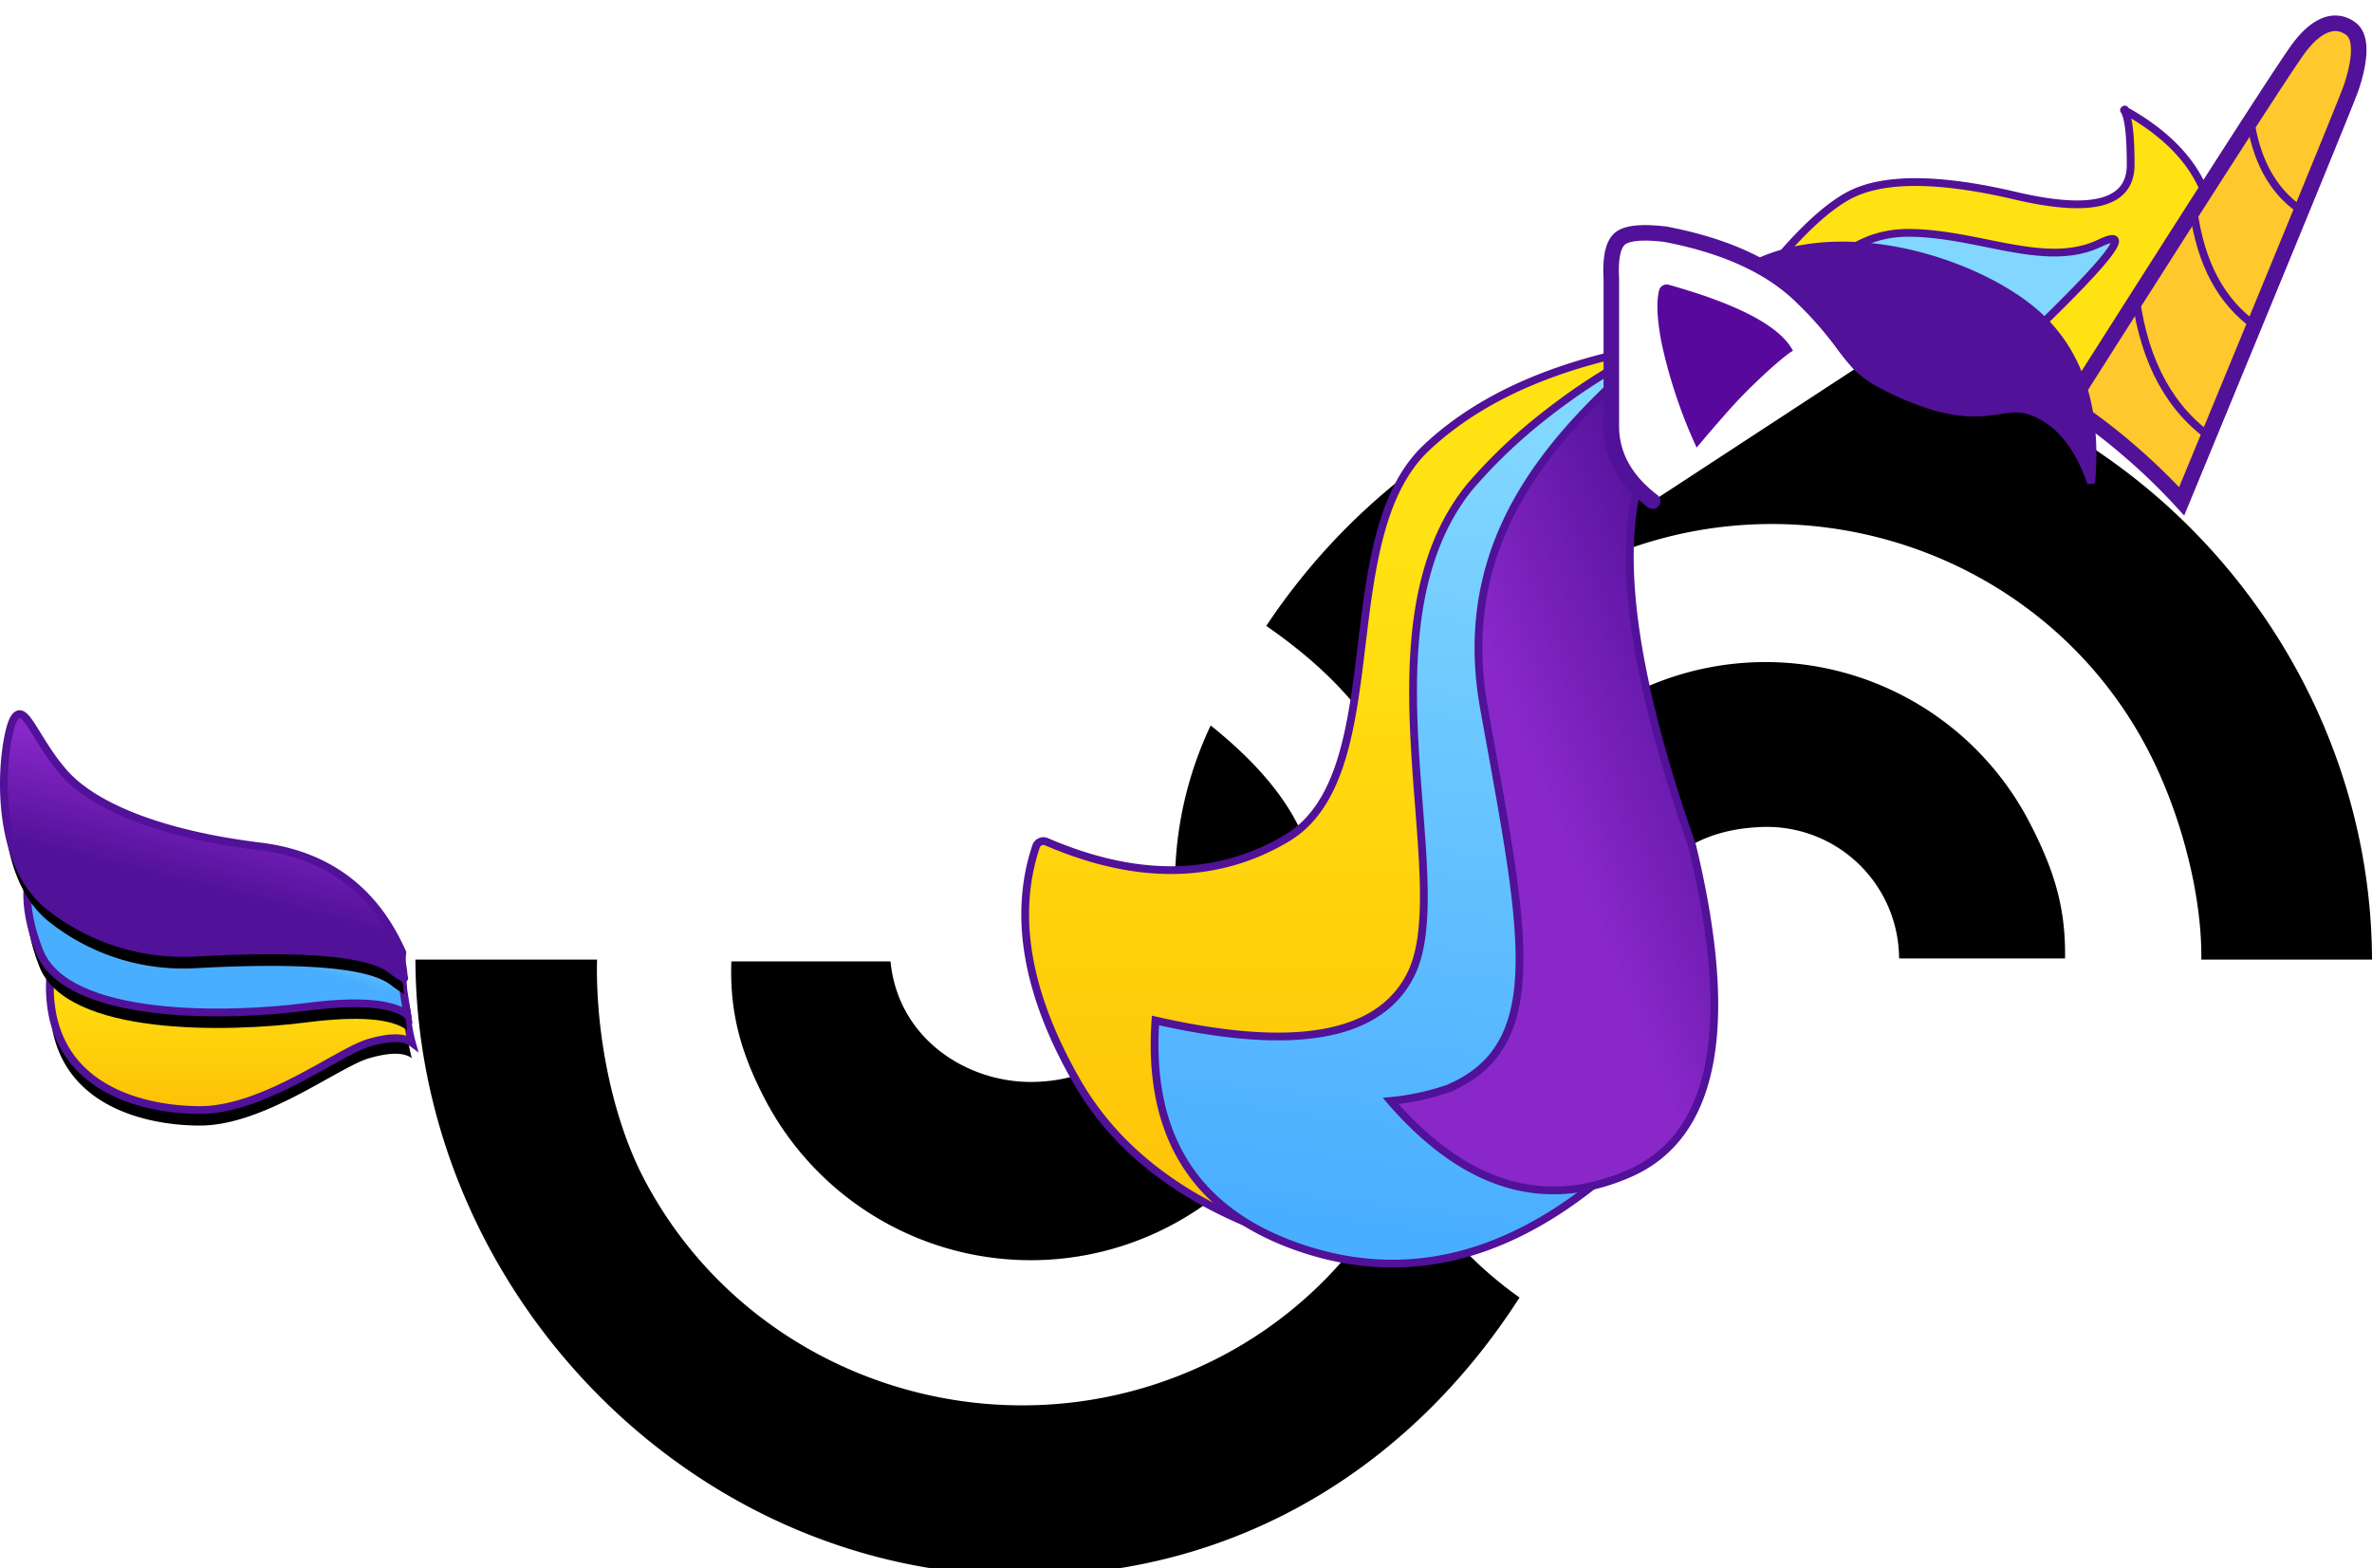 <svg xmlns="http://www.w3.org/2000/svg" xmlns:xlink="http://www.w3.org/1999/xlink" width="305.503" height="202" viewBox="0 0 305.503 202"><defs><filter id="a" x="-5.5" y="-3.6" width="102" height="103.2" name="filter-2"><feGaussianBlur result="shadowBlurInner1" stdDeviation="2" in="SourceAlpha"/><feOffset result="shadowOffsetInner1" dy="1" in="shadowBlurInner1"/><feComposite result="shadowInnerInner1" operator="arithmetic" k2="-1" k3="1" in="shadowOffsetInner1" in2="SourceAlpha"/><feColorMatrix values="0 0 0 0 0.318 0 0 0 0 0.067 0 0 0 0 0.596 0 0 0 0.199 0" in="shadowInnerInner1"/></filter><linearGradient id="b" x1="-796.258" y1="639.668" x2="-796.258" y2="639.051" gradientTransform="matrix(153.003, 0, 0, -148.201, 122042.571, 94872.58)" gradientUnits="userSpaceOnUse"><stop offset="0" stop-color="#ffe211"/><stop offset="1" stop-color="#fec107"/></linearGradient><linearGradient id="c" x1="-794.998" y1="639.488" x2="-795.085" y2="638.717" gradientTransform="matrix(123.711, 0, 0, -132.785, 98567.734, 84975.463)" gradientUnits="userSpaceOnUse"><stop offset="0" stop-color="#81d7ff"/><stop offset="1" stop-color="#4aaeff"/></linearGradient><filter id="d" x="-41.3" y="-24.6" width="171.1" height="145.2" name="filter-5"><feOffset result="shadowOffsetOuter1" dx="2" dy="2" in="SourceAlpha"/><feGaussianBlur result="shadowBlurOuter1" stdDeviation="2" in="shadowOffsetOuter1"/><feColorMatrix result="shadowMatrixOuter1" values="0 0 0 0 0 0 0 0 0 0 0 0 0 0 0 0 0 0 0.146 0" in="shadowBlurOuter1"/><feMerge><feMergeNode in="shadowMatrixOuter1"/><feMergeNode in="SourceGraphic"/></feMerge></filter><linearGradient id="e" x1="-792.893" y1="638.804" x2="-792.618" y2="638.953" gradientTransform="matrix(90.402, 0, 0, -121.731, 71883.719, 77869.945)" gradientUnits="userSpaceOnUse"><stop offset="0" stop-color="#8927c9"/><stop offset="1" stop-color="#511198"/></linearGradient><filter id="f" x="-20.6" y="-20.3" width="133" height="150" name="filter-9"><feMorphology result="shadowSpreadOuter1" operator="dilate" radius="0.5" in="SourceAlpha"/><feOffset result="shadowOffsetOuter1" dy="2" in="shadowSpreadOuter1"/><feGaussianBlur result="shadowBlurOuter1" stdDeviation="2" in="shadowOffsetOuter1"/><feComposite result="shadowBlurOuter1" operator="out" in="shadowBlurOuter1" in2="SourceAlpha"/><feColorMatrix values="0 0 0 0 0 0 0 0 0 0 0 0 0 0 0 0 0 0 0.201 0" in="shadowBlurOuter1"/></filter><linearGradient id="g" x1="-784.298" y1="628.058" x2="-784.298" y2="627.442" gradientTransform="matrix(46.623, 0, 0, -30.017, 36600.61, 18978.837)" xlink:href="#b"/><filter id="h" x="-19.8" y="-26.6" width="131.3" height="173.1" name="filter-12"><feMorphology result="shadowSpreadOuter1" operator="dilate" radius="0.5" in="SourceAlpha"/><feOffset result="shadowOffsetOuter1" dy="2" in="shadowSpreadOuter1"/><feGaussianBlur result="shadowBlurOuter1" stdDeviation="2" in="shadowOffsetOuter1"/><feComposite result="shadowBlurOuter1" operator="out" in="shadowBlurOuter1" in2="SourceAlpha"/><feColorMatrix values="0 0 0 0 0 0 0 0 0 0 0 0 0 0 0 0 0 0 0.205 0" in="shadowBlurOuter1"/></filter><linearGradient id="i" x1="-785.046" y1="623.343" x2="-785.146" y2="623.176" gradientTransform="matrix(48.952, 0, 0, -22.721, 38465.739, 14282.579)" xlink:href="#c"/><filter id="j" x="-19" y="-18.2" width="130.1" height="145.8" name="filter-15"><feMorphology result="shadowSpreadOuter1" operator="dilate" radius="0.5" in="SourceAlpha"/><feOffset result="shadowOffsetOuter1" dy="2" in="shadowSpreadOuter1"/><feGaussianBlur result="shadowBlurOuter1" stdDeviation="2" in="shadowOffsetOuter1"/><feComposite result="shadowBlurOuter1" operator="out" in="shadowBlurOuter1" in2="SourceAlpha"/><feColorMatrix values="0 0 0 0 0 0 0 0 0 0 0 0 0 0 0 0 0 0 0.198 0" in="shadowBlurOuter1"/></filter><linearGradient id="k" x1="-785.844" y1="629.89" x2="-785.99" y2="629.506" gradientTransform="matrix(51.571, 0, 0, -34.026, 40562.605, 21535.576)" xlink:href="#e"/></defs><title>synergUnicorn</title><path d="M137.252,140.382c11.495,0,18.434-8.843,18.434-17.658,0-3.433,0-6.633.185-9.756a47.711,47.711,0,0,1,4.561-18.512c4.099,3.285,8.517,7.581,11.085,12.539,3.514,6.794,5.735,13.831,5.073,20.937-1.179,12.667-9.499,24.834-21.602,31.104a38.624,38.624,0,0,1-52.017-16.527c-3.153-6.086-4.498-11.251-4.276-17.658h20.501C120.15,134.712,128.861,140.382,137.252,140.382Zm23.973,35.644a53.819,53.819,0,0,0,24.061-24.531,50.277,50.277,0,0,0,14.925,16.66c-13.742,21.413-35.877,35.759-63.583,35.844-43.22.124-78.484-36.824-78.624-79.379h23.392c-.212,8.752,1.73,20.04,6.099,28.343C101.367,179.33,134.432,189.675,161.225,176.026Zm34.651-36.024a34.824,34.824,0,0,1-3.96-16.502c.233-13.444,8.761-25.753,22.232-32.852a38.314,38.314,0,0,1,52,16.798c3.043,5.974,4.42,10.735,4.32,17.027H249.095a17.036,17.036,0,0,0-18.304-16.902c-15.274.871-17.086,14.523-17.489,18.728-.218,2.286-.472,4.577-.772,6.855a97.405,97.405,0,0,1-5.347,22.556C203.651,152.578,198.163,144.502,195.876,140.002ZM167.591,81.63c13.848-20.829,37.139-35.554,64.261-35.63,42.96-.128,78.016,36.267,78.151,78.62H288.023c.099-8.5-2.726-19.112-6.965-27.169-13.781-26.243-46.655-36.536-73.274-22.949A53.619,53.619,0,0,0,183.85,98.93C179.746,91.471,174.214,86.23,167.591,81.63Z" transform="translate(-4.5 -2)" fill="#fff"/><g filter="url(#a)"><path d="M137.252,140.382c11.495,0,18.434-8.843,18.434-17.658,0-3.433,0-6.633.185-9.756a47.711,47.711,0,0,1,4.561-18.512c4.099,3.285,8.517,7.581,11.085,12.539,3.514,6.794,5.735,13.831,5.073,20.937-1.179,12.667-9.499,24.834-21.602,31.104a38.624,38.624,0,0,1-52.017-16.527c-3.153-6.086-4.498-11.251-4.276-17.658h20.501C120.15,134.712,128.861,140.382,137.252,140.382Zm23.973,35.644a53.819,53.819,0,0,0,24.061-24.531,50.277,50.277,0,0,0,14.925,16.66c-13.742,21.413-35.877,35.759-63.583,35.844-43.22.124-78.484-36.824-78.624-79.379h23.392c-.212,8.752,1.73,20.04,6.099,28.343C101.367,179.33,134.432,189.675,161.225,176.026Zm34.651-36.024a34.824,34.824,0,0,1-3.96-16.502c.233-13.444,8.761-25.753,22.232-32.852a38.314,38.314,0,0,1,52,16.798c3.043,5.974,4.42,10.735,4.32,17.027H249.095a17.036,17.036,0,0,0-18.304-16.902c-15.274.871-17.086,14.523-17.489,18.728-.218,2.286-.472,4.577-.772,6.855a97.405,97.405,0,0,1-5.347,22.556C203.651,152.578,198.163,144.502,195.876,140.002ZM167.591,81.63c13.848-20.829,37.139-35.554,64.261-35.63,42.96-.128,78.016,36.267,78.151,78.62H288.023c.099-8.5-2.726-19.112-6.965-27.169-13.781-26.243-46.655-36.536-73.274-22.949A53.619,53.619,0,0,0,183.85,98.93C179.746,91.471,174.214,86.23,167.591,81.63Z" transform="translate(-4.5 -2)"/></g><path d="M181.261,164.31q-28.076-5.511-38.107-23.059-9.655-16.889-5.216-30.211h0a1,1,0,0,1,1.265-.633q.04.013.08.03,17.466,7.525,30.912-.431c13.821-8.178,5.639-38.687,18.039-50.346q12.4-11.658,37.577-14.094,10.104-14.652,16.648-18.291t21.875,0Q278.92,30.633,278.92,23.233q0-5.837-.858-7.051l.104-.074a.872.872,0,0,0,.281.255q11.697,6.648,11.062,17.378-.659,11.138-15.567,17.627l-25.942-9.786L202.802,69.104,199.65,126.005Z" transform="translate(-4.5 -2)" stroke="#511198" stroke-linejoin="round" fill-rule="evenodd" fill="url(#b)"/><path d="M211.055,153.588q-19.143,16.025-39.214,9.114t-18.523-29.241q27.038,6.161,32.95-6.049c5.828-12.036-7.105-44.567,7.507-62.658a67.864,67.864,0,0,1,7.963-7.848q17.449-14.396,34.398-14.652Q241.23,32,250.26,32c9.031,0,17.648,4.674,24.652,1.342q7.004-3.332-10.45,13.298l-26.947,1.297-17.789,8.014-4.766,5.342-9.29,21.97,4.062,34.736v15.463Z" transform="translate(-4.5 -2)" stroke="#511198" fill-rule="evenodd" fill="url(#c)"/><g filter="url(#d)"><path d="M283.488,64.582q21.027-50.927,21.824-53.258c.797-2.331,1.734-6.262,0-7.596s-4.115-1.008-6.706,2.439Q296.015,9.615,269,52.191a73.782,73.782,0,0,1,7.636,5.773A78.355,78.355,0,0,1,283.488,64.582Z" transform="translate(-4.5 -2)" fill="#ffc82c" stroke="#511198" stroke-width="2"/><path d="M277.59,38.408q1.708,12.56,10.056,18.231" transform="translate(-4.5 -2)" fill="none" stroke="#511198"/><path d="M285,27q1.359,10.335,8,15" transform="translate(-4.5 -2)" fill="none" stroke="#511198"/><path d="M292.269,15q1.098,8.268,6.462,12" transform="translate(-4.5 -2)" fill="none" stroke="#511198"/></g><path d="M241.361,45.127q.834,4.077,5.88,6.632c12.16,6.157,14.701,1.764,18.798,3.193q5.227,1.824,7.796,9.273,1.268-14.216-6.916-21.651c-8.184-7.435-29.994-14.263-41.588-2.94s-34.753,25.38-29.701,53.572,8.678,43.426-4.621,49.026a31.823,31.823,0,0,1-7.405,1.601q14.353,16.569,30.806,9.314t8.042-42.169q-16.076-45.879,0-57.142T241.361,45.127Z" transform="translate(-4.5 -2)" stroke="#511198" fill-rule="evenodd" fill="url(#e)"/><path d="M217.355,66.566q-5.323-4.079-5.323-9.682V37.926q-.219-4.009,1.078-5.151t5.874-.604q11.84,2.257,17.813,8.311A44.948,44.948,0,0,1,241.854,46.273a31.38,31.38,0,0,0,2.27,2.779" transform="translate(-4.5 -2)" fill="#fff" stroke="#511198" stroke-linecap="round" stroke-linejoin="round" stroke-width="2" fill-rule="evenodd"/><path d="M223.018,59.66a65.035,65.035,0,0,1-4.477-13.295q-.926-4.655-.358-6.955h0a1,1,0,0,1,1.211-.731l.03.008q13.563,3.799,16.016,8.525c-.056-.126-2.531,1.682-6.606,5.839Q227.116,54.804,223.018,59.66Z" transform="translate(-4.5 -2)" fill="#59089e" fill-rule="evenodd"/><g filter="url(#f)"><path d="M57.546,136.322q-1.524-1.143-5.485,0C48.101,137.465,38.557,145,30.26,145s-22.959-3.552-18.517-22.328q4.442-18.775,44.804,8.294a9.144,9.144,0,0,1,.45,2.346A16.562,16.562,0,0,0,57.546,136.322Z" transform="translate(-4.5 -2)" fill-rule="evenodd"/></g><path d="M57.546,136.322q-1.524-1.143-5.485,0C48.101,137.465,38.557,145,30.26,145s-22.959-3.552-18.517-22.328q4.442-18.775,44.804,8.294a9.144,9.144,0,0,1,.45,2.346A16.562,16.562,0,0,0,57.546,136.322Z" transform="translate(-4.5 -2)" stroke="#511198" fill-rule="evenodd" fill="url(#g)"/><g filter="url(#h)"><path d="M56.952,132.721q-3.015-2.291-13.024-1.006C33.92,133,13.107,133.524,9.57,124.526Q6.034,115.528,10.462,110l45.431,14.526.282,1.563.281,3.489Z" transform="translate(-4.5 -2)" fill-rule="evenodd"/></g><path d="M56.952,132.721q-3.015-2.291-13.024-1.006C33.92,133,13.107,133.524,9.57,124.526Q6.034,115.528,10.462,110l45.431,14.526.282,1.563.281,3.489Z" transform="translate(-4.5 -2)" stroke="#511198" fill-rule="evenodd" fill="url(#i)"/><g filter="url(#j)"><path d="M56.319,124.716q-5.345-12.076-18.319-13.67c-12.974-1.594-21.523-5.228-25.262-9.502S7.751,92.484,6.362,94.458,2.745,112.476,10.937,118.841a27.8,27.8,0,0,0,18.92,5.875Q50.565,123.605,54.804,126.871c.751.579,1.849,1.318,1.762,1.123s-.088-.816-.247-1.655A6.191,6.191,0,0,1,56.319,124.716Z" transform="translate(-4.5 -2)" fill-rule="evenodd"/></g><path d="M56.319,124.716q-5.345-12.076-18.319-13.67c-12.974-1.594-21.523-5.228-25.262-9.502S7.751,92.484,6.362,94.458,2.745,112.476,10.937,118.841a27.8,27.8,0,0,0,18.92,5.875Q50.565,123.605,54.804,126.871c.751.579,1.849,1.318,1.762,1.123s-.088-.816-.247-1.655A6.191,6.191,0,0,1,56.319,124.716Z" transform="translate(-4.5 -2)" stroke="#511198" fill-rule="evenodd" fill="url(#k)"/></svg>